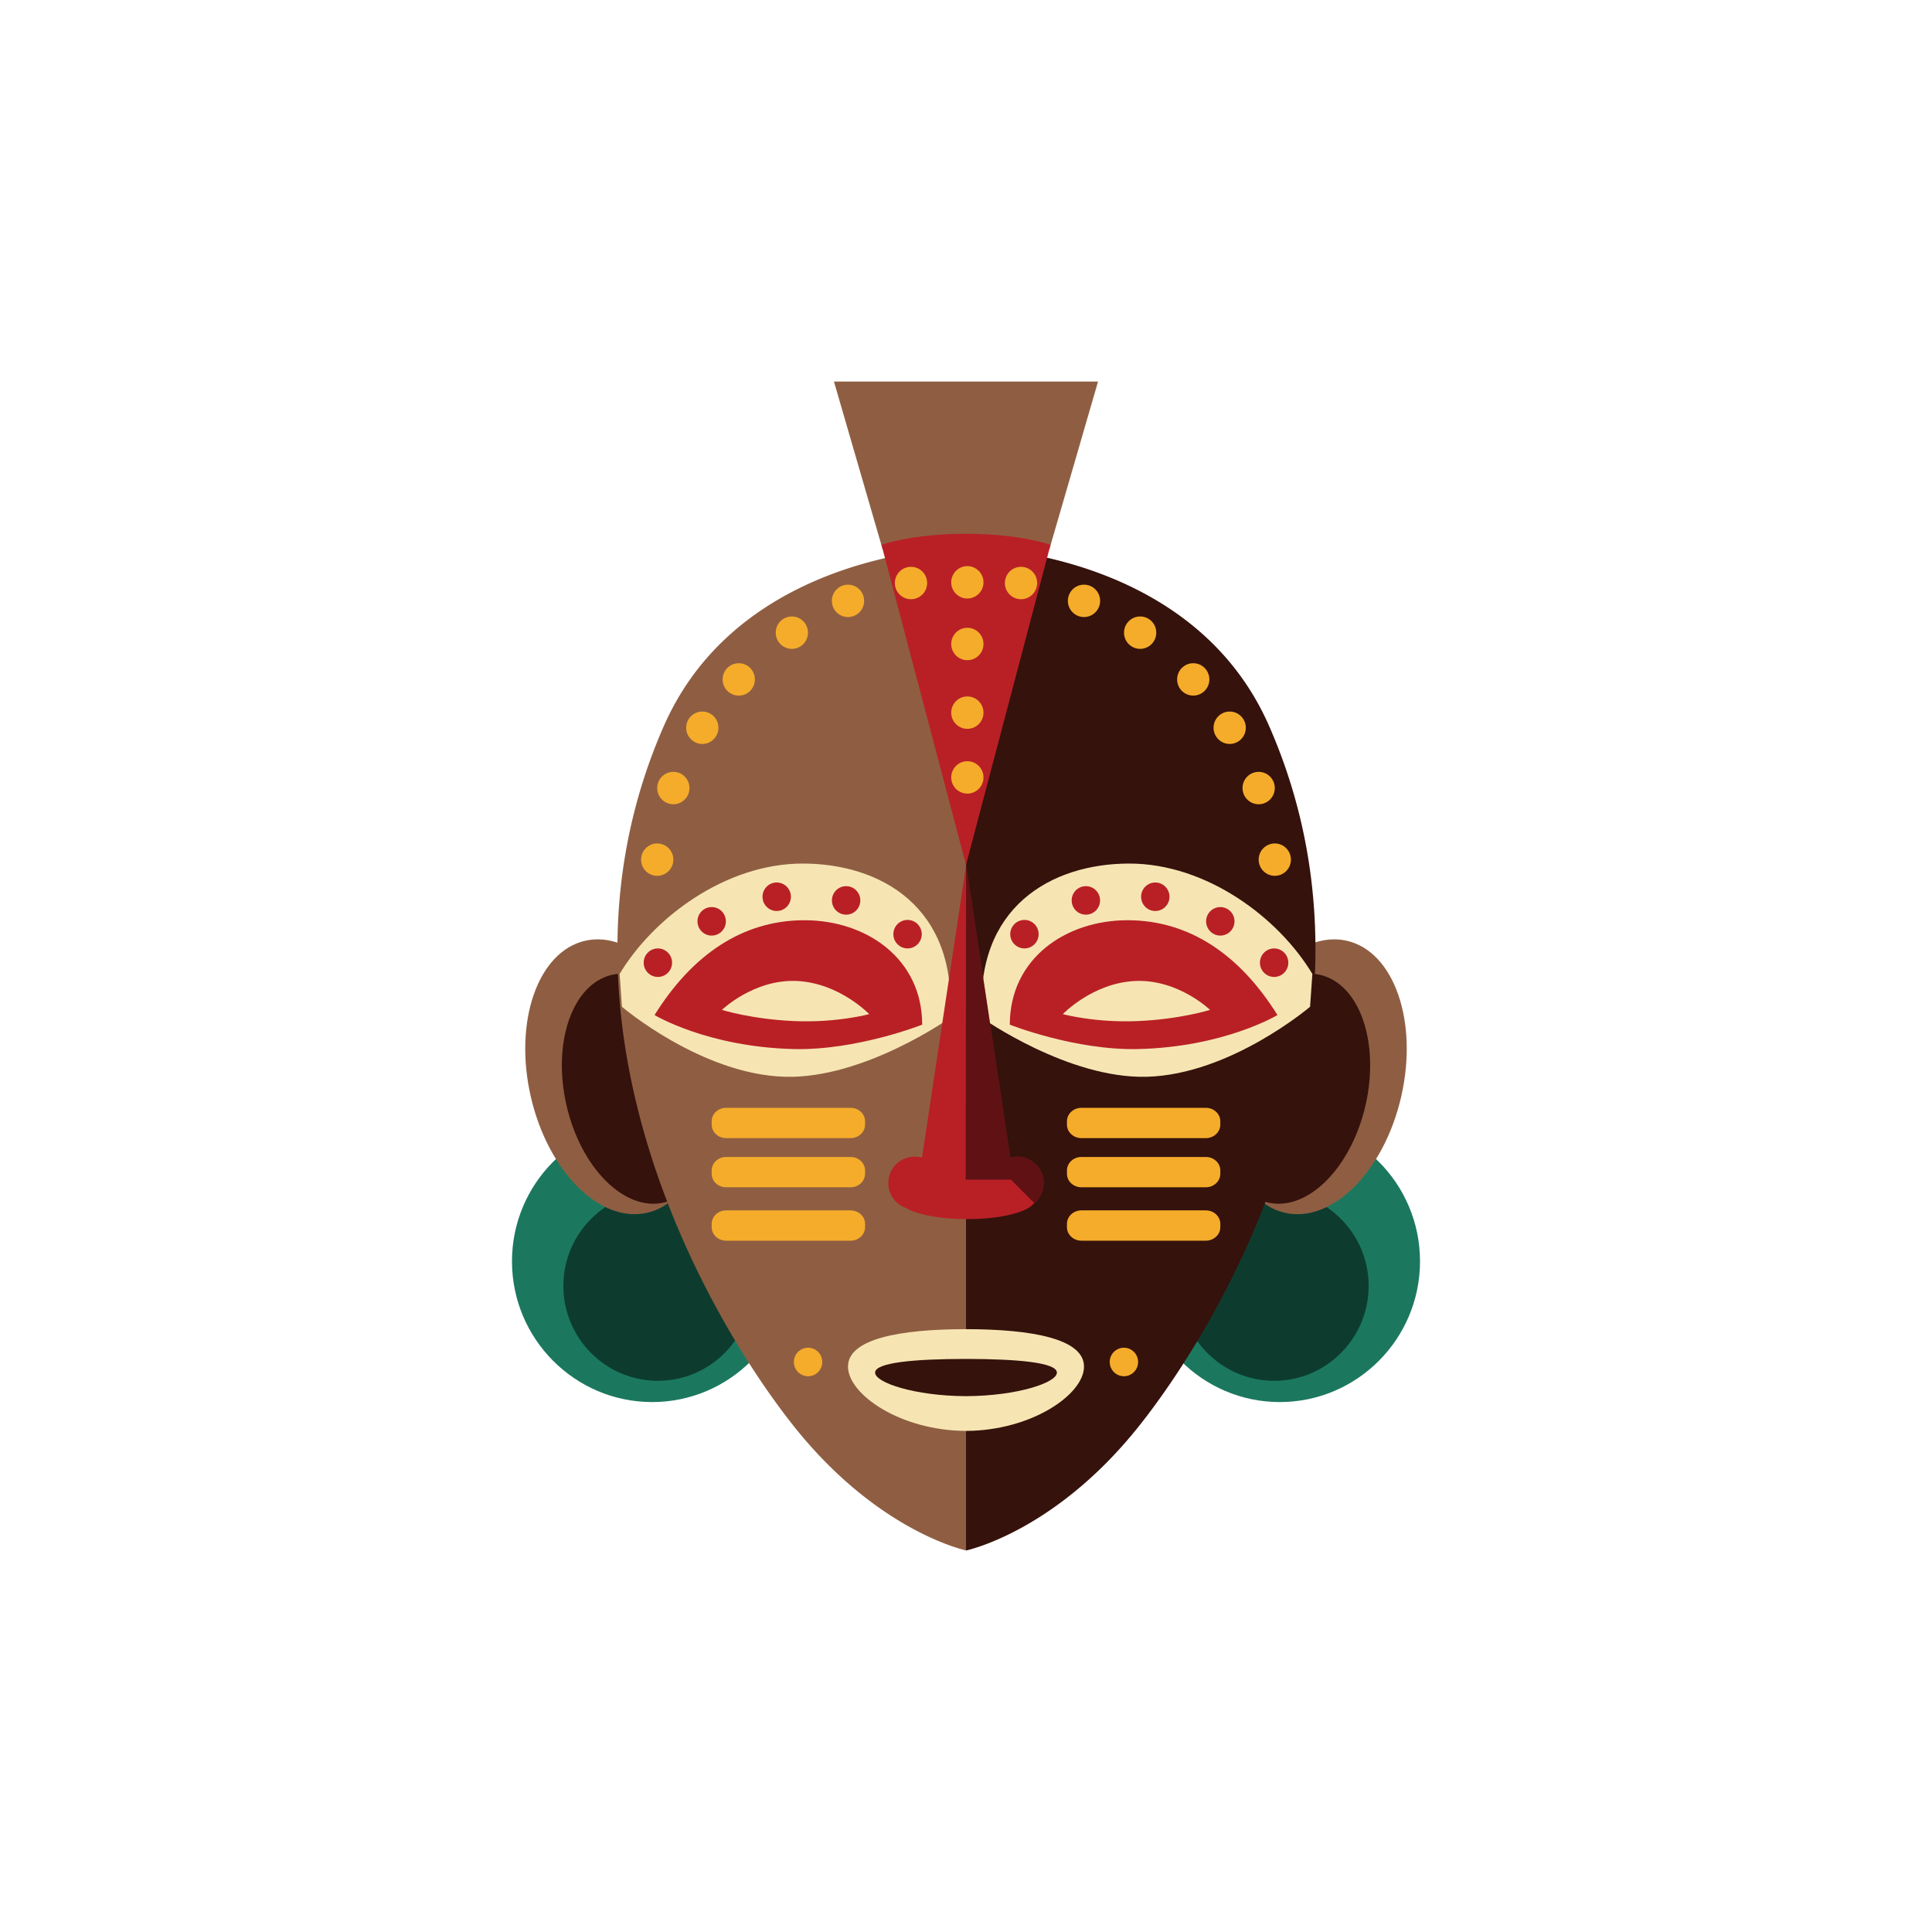 <svg data-bbox="53 39.5 94 121" viewBox="0 0 200 200" height="200" width="200" xmlns="http://www.w3.org/2000/svg" data-type="color">
    <g>
        <path d="M147 130.569c0 8.036-6.511 14.572-14.517 14.572-8.003 0-14.514-6.536-14.514-14.572 0-8.033 6.511-14.569 14.514-14.569 8.006 0 14.517 6.536 14.517 14.569z" fill="#1B785F" data-color="1"/>
        <path d="M141.684 133.12c0 5.417-4.389 9.823-9.786 9.823-5.395 0-9.784-4.406-9.784-9.823 0-5.415 4.389-9.821 9.784-9.821 5.396-.001 9.786 4.405 9.786 9.821z" opacity=".5"/>
        <path d="M127.378 109.434c-1.775 7.775.744 14.989 5.626 16.112 4.881 1.123 10.278-4.27 12.053-12.045 1.776-7.775-.743-14.989-5.625-16.112-4.881-1.124-10.279 4.269-12.054 12.045z" fill="#8F5E42" data-color="2"/>
        <path d="M126.561 110.999c-1.485 6.51.623 12.548 4.709 13.488 4.087.94 8.605-3.574 10.092-10.084 1.485-6.509-.623-12.548-4.71-13.488-4.087-.94-8.605 3.575-10.091 10.084z" fill="#35120C" data-color="3"/>
        <path d="M82.031 130.569c0 8.036-6.511 14.572-14.517 14.572-8.003 0-14.514-6.536-14.514-14.572C53 122.536 59.511 116 67.514 116c8.006 0 14.517 6.536 14.517 14.569z" fill="#1B785F" data-color="1"/>
        <path d="M77.887 133.12c0 5.417-4.389 9.823-9.786 9.823-5.395 0-9.784-4.406-9.784-9.823 0-5.415 4.389-9.821 9.784-9.821 5.397-.001 9.786 4.405 9.786 9.821z" opacity=".5"/>
        <path d="M72.621 109.434c1.775 7.775-.744 14.989-5.626 16.112-4.881 1.123-10.278-4.27-12.053-12.045-1.776-7.775.743-14.989 5.625-16.112 4.882-1.124 10.279 4.269 12.054 12.045z" fill="#8F5E42" data-color="2"/>
        <path d="M73.439 110.999c1.485 6.51-.623 12.548-4.709 13.488-4.087.94-8.605-3.574-10.092-10.084-1.485-6.509.623-12.548 4.71-13.488 4.087-.94 8.605 3.575 10.091 10.084z" fill="#35120C" data-color="3"/>
        <path d="M136.08 97.583a57.861 57.861 0 0 1-.05 3.233c-.213 5.296-1.085 10.412-2.377 15.231a80.989 80.989 0 0 1-2.79 8.52c-2.489 6.435-5.548 12.073-8.4 16.534-1.679 2.624-3.287 4.844-4.669 6.576-7.965 9.995-16.234 12.434-17.704 12.801a1.935 1.935 0 0 1-.091.022 2.29 2.29 0 0 1-.091-.022c-1.47-.367-9.738-2.806-17.704-12.801-1.382-1.733-2.99-3.952-4.669-6.576-2.852-4.461-5.911-10.098-8.4-16.534a2.04 2.04 0 0 1-.066-.173 81.231 81.231 0 0 1-2.724-8.347c-1.292-4.818-2.164-9.935-2.377-15.231a57.861 57.861 0 0 1-.05-3.233c.084-7.289 1.479-14.864 4.8-22.423 4.963-11.295 15.486-15.692 22.986-17.403 4.128-.942 7.34-1.07 8.203-1.086.044 0 .084-.003.116 0h.066c.863.016 4.075.144 8.203 1.086 7.499 1.711 18.023 6.109 22.986 17.403 3.322 7.559 4.717 15.134 4.802 22.423z" fill="#8F5E42" data-color="2"/>
        <path d="M83.102 89.395c-8.021 0-15.466 5.613-18.958 11.425l.236 3.398s8.215 7.008 16.887 7.249c8.151.226 17.066-6.085 17.066-6.085.812-11.509-7.21-15.987-15.231-15.987z" fill="#F6E5B3" data-color="4"/>
        <path d="M83.278 95.262c-6.417 0-11.627 3.575-15.519 9.815 0 0 5.473 3.311 14.423 3.521 6.522.153 13.283-2.525 13.283-2.525 0-6.828-5.77-10.811-12.187-10.811z" fill="#B92026" data-color="5"/>
        <path d="M82.445 101.55c4.422.182 7.534 3.432 7.534 3.432s-3.289.903-7.712.721c-4.422-.182-7.534-1.16-7.534-1.16s3.29-3.175 7.712-2.993z" fill="#F6E5B3" data-color="4"/>
        <path d="M100.091 148.126v.003H100c.031 0 .063 0 .091-.003z" fill="#F6E5B3" data-color="4"/>
        <path fill="#B92026" d="M69.573 99.657c0 .815-.658 1.476-1.47 1.476-.812 0-1.47-.66-1.47-1.476 0-.815.658-1.476 1.47-1.476.812 0 1.47.66 1.47 1.476z" data-color="5"/>
        <path fill="#B92026" d="M75.143 95.376c0 .815-.658 1.476-1.47 1.476-.812 0-1.47-.66-1.47-1.476 0-.815.658-1.476 1.47-1.476.812 0 1.47.66 1.47 1.476z" data-color="5"/>
        <path fill="#B92026" d="M81.874 92.831c0 .815-.658 1.476-1.47 1.476-.812 0-1.47-.66-1.47-1.476 0-.815.658-1.476 1.47-1.476.812 0 1.47.66 1.47 1.476z" data-color="5"/>
        <path fill="#B92026" d="M89.061 93.21c0 .815-.658 1.476-1.47 1.476-.812 0-1.47-.66-1.47-1.476 0-.815.658-1.476 1.47-1.476.812 0 1.47.66 1.47 1.476z" data-color="5"/>
        <path fill="#B92026" d="M95.42 96.705c0 .815-.658 1.476-1.47 1.476-.812 0-1.47-.66-1.47-1.476 0-.815.658-1.476 1.47-1.476.812 0 1.47.66 1.47 1.476z" data-color="5"/>
        <path d="M100 56.646V160.5c.729-.163 9.476-2.295 17.885-12.845 1.382-1.733 2.99-3.952 4.669-6.576 2.852-4.461 5.911-10.098 8.4-16.534a2.04 2.04 0 0 0 .066-.173 80.989 80.989 0 0 0 2.724-8.347c1.292-4.818 2.164-9.935 2.377-15.231.047-1.07.063-2.147.05-3.233-.084-7.289-1.479-14.864-4.8-22.423-4.963-11.295-15.486-15.692-22.986-17.403-4.52-1.03-7.938-1.086-8.385-1.089z" fill="#35120C" data-color="3"/>
        <path d="M116.897 89.395c8.021 0 15.466 5.613 18.958 11.425l-.236 3.398s-8.215 7.008-16.887 7.249c-8.151.226-17.066-6.085-17.066-6.085-.811-11.509 7.21-15.987 15.231-15.987z" fill="#F6E5B3" data-color="4"/>
        <path d="M116.722 95.262c6.417 0 11.627 3.575 15.519 9.815 0 0-5.473 3.311-14.423 3.521-6.522.153-13.283-2.525-13.283-2.525 0-6.828 5.77-10.811 12.187-10.811z" fill="#B92026" data-color="5"/>
        <path d="M117.555 101.55c-4.422.182-7.534 3.432-7.534 3.432s3.289.903 7.712.721c4.422-.182 7.534-1.16 7.534-1.16s-3.29-3.175-7.712-2.993z" fill="#F6E5B3" data-color="4"/>
        <path d="M100 148.129h-.091v-.003c.028.003.06.003.091.003z" fill="#F6E5B3" data-color="4"/>
        <path fill="#B92026" d="M133.367 99.657c0 .815-.658 1.476-1.47 1.476-.812 0-1.47-.66-1.47-1.476 0-.815.658-1.476 1.47-1.476.812 0 1.47.66 1.47 1.476z" data-color="5"/>
        <path fill="#B92026" d="M127.797 95.376c0 .815-.658 1.476-1.47 1.476-.812 0-1.47-.66-1.47-1.476 0-.815.658-1.476 1.47-1.476.812 0 1.47.66 1.47 1.476z" data-color="5"/>
        <path fill="#B92026" d="M121.066 92.831c0 .815-.658 1.476-1.47 1.476-.812 0-1.47-.66-1.47-1.476 0-.815.658-1.476 1.47-1.476.812 0 1.47.66 1.47 1.476z" data-color="5"/>
        <path fill="#B92026" d="M113.879 93.21c0 .815-.658 1.476-1.47 1.476-.812 0-1.47-.66-1.47-1.476 0-.815.658-1.476 1.47-1.476.812 0 1.47.66 1.47 1.476z" data-color="5"/>
        <path fill="#B92026" d="M107.52 96.705c0 .815-.658 1.476-1.47 1.476-.812 0-1.47-.66-1.47-1.476 0-.815.658-1.476 1.47-1.476.812 0 1.47.66 1.47 1.476z" data-color="5"/>
        <path d="M112.215 141.468c0 2.885-5.41 6.602-12.124 6.658-.028.003-.059.003-.091.003s-.063 0-.091-.003c-6.714-.056-12.124-3.773-12.124-6.658 0-2.888 5.41-3.858 12.124-3.874h.181c6.715.016 12.125.986 12.125 3.874z" fill="#F6E5B3" data-color="4"/>
        <path d="M109.41 142.092c0 1.055-4.156 2.408-9.319 2.436h-.181c-5.163-.028-9.319-1.381-9.319-2.436s4.159-1.41 9.319-1.416h.181c5.16.007 9.319.362 9.319 1.416z" fill="#35120C" data-color="3"/>
        <path fill="#8F5E42" d="M113.669 39.5l-5.044 17.375h-.015l-8.519-.025h-.182l-8.518.025h-.016L86.331 39.5h27.338z" data-color="2"/>
        <path d="M108.75 56.401l-.141.527-.316 1.196-8.203 31.071-.09.345-.091-.345-8.203-31.071-.316-1.196-.141-.527s2.971-1.118 8.659-1.149h.181c5.69.031 8.661 1.149 8.661 1.149z" fill="#B92026" data-color="5"/>
        <path d="M108.045 122.47a2.74 2.74 0 0 1-1.11 2.204c-.779.879-3.534 1.529-6.814 1.529-2.78 0-5.182-.468-6.323-1.143a2.739 2.739 0 0 1-1.842-2.59 2.736 2.736 0 0 1 3.487-2.633l4.572-30.296 4.572 30.289a2.734 2.734 0 0 1 3.458 2.64z" fill="#B92026" data-color="5"/>
        <path d="M108.045 122.47c0 .838-.375 1.585-.966 2.084l-2.424-2.433h-4.691l.047-32.568.003-.013 4.572 30.289c.231-.066.478-.1.732-.1a2.736 2.736 0 0 1 2.727 2.741z" opacity=".48"/>
        <path d="M89.55 116.42c0 .772-.671 1.398-1.498 1.398H75.17c-.827 0-1.497-.626-1.497-1.398v-.341c0-.772.67-1.398 1.497-1.398h12.882c.827 0 1.498.626 1.498 1.398v.341z" fill="#F5AC2B" data-color="6"/>
        <path d="M89.55 121.508c0 .772-.671 1.398-1.498 1.398H75.17c-.827 0-1.497-.626-1.497-1.398v-.341c0-.772.67-1.398 1.497-1.398h12.882c.827 0 1.498.626 1.498 1.398v.341z" fill="#F5AC2B" data-color="6"/>
        <path d="M89.55 127.037c0 .772-.671 1.398-1.498 1.398H75.17c-.827 0-1.497-.626-1.497-1.398v-.341c0-.772.67-1.398 1.497-1.398h12.882c.827 0 1.498.626 1.498 1.398v.341z" fill="#F5AC2B" data-color="6"/>
        <path fill="#F5AC2B" d="M69.704 88.989c0 .926-.748 1.676-1.67 1.676-.922 0-1.67-.75-1.67-1.676 0-.926.748-1.676 1.67-1.676.922 0 1.67.75 1.67 1.676z" data-color="6"/>
        <path fill="#F5AC2B" d="M71.374 81.579c0 .926-.748 1.677-1.67 1.677-.922 0-1.67-.75-1.67-1.677 0-.926.748-1.677 1.67-1.677.922 0 1.67.75 1.67 1.677z" data-color="6"/>
        <path fill="#F5AC2B" d="M74.373 75.336c0 .926-.748 1.677-1.67 1.677-.922 0-1.67-.75-1.67-1.677 0-.926.748-1.677 1.67-1.677.922 0 1.67.75 1.67 1.677z" data-color="6"/>
        <path fill="#F5AC2B" d="M78.146 70.332c0 .926-.748 1.676-1.67 1.676-.922 0-1.67-.75-1.67-1.676 0-.926.748-1.676 1.67-1.676.922 0 1.67.75 1.67 1.676z" data-color="6"/>
        <path fill="#F5AC2B" d="M83.642 65.493c0 .926-.748 1.677-1.67 1.677-.922 0-1.67-.75-1.67-1.677 0-.926.748-1.677 1.67-1.677.922 0 1.67.75 1.67 1.677z" data-color="6"/>
        <path fill="#F5AC2B" d="M89.454 62.2c0 .926-.748 1.676-1.67 1.676-.922 0-1.67-.75-1.67-1.676 0-.926.748-1.676 1.67-1.676.922 0 1.67.75 1.67 1.676z" data-color="6"/>
        <path fill="#F5AC2B" d="M85.122 140.992c0 .815-.658 1.476-1.47 1.476-.812 0-1.47-.66-1.47-1.476 0-.815.658-1.476 1.47-1.476.812 0 1.47.66 1.47 1.476z" data-color="6"/>
        <path d="M110.45 116.42c0 .772.671 1.398 1.498 1.398h12.882c.827 0 1.497-.626 1.497-1.398v-.341c0-.772-.67-1.398-1.497-1.398h-12.882c-.827 0-1.498.626-1.498 1.398v.341z" fill="#F5AC2B" data-color="6"/>
        <path d="M110.45 121.508c0 .772.671 1.398 1.498 1.398h12.882c.827 0 1.497-.626 1.497-1.398v-.341c0-.772-.67-1.398-1.497-1.398h-12.882c-.827 0-1.498.626-1.498 1.398v.341z" fill="#F5AC2B" data-color="6"/>
        <path d="M110.45 127.037c0 .772.671 1.398 1.498 1.398h12.882c.827 0 1.497-.626 1.497-1.398v-.341c0-.772-.67-1.398-1.497-1.398h-12.882c-.827 0-1.498.626-1.498 1.398v.341z" fill="#F5AC2B" data-color="6"/>
        <path fill="#F5AC2B" d="M133.636 88.989c0 .926-.748 1.676-1.67 1.676-.922 0-1.67-.75-1.67-1.676 0-.926.748-1.676 1.67-1.676.922 0 1.67.75 1.67 1.676z" data-color="6"/>
        <path fill="#F5AC2B" d="M131.966 81.579c0 .926-.748 1.677-1.67 1.677-.922 0-1.67-.75-1.67-1.677 0-.926.748-1.677 1.67-1.677.922 0 1.67.75 1.67 1.677z" data-color="6"/>
        <path fill="#F5AC2B" d="M128.967 75.336c0 .926-.748 1.677-1.67 1.677-.922 0-1.67-.75-1.67-1.677 0-.926.748-1.677 1.67-1.677.922 0 1.67.75 1.67 1.677z" data-color="6"/>
        <path fill="#F5AC2B" d="M125.194 70.332c0 .926-.748 1.676-1.67 1.676-.922 0-1.67-.75-1.67-1.676 0-.926.748-1.676 1.67-1.676.922 0 1.67.75 1.67 1.676z" data-color="6"/>
        <path fill="#F5AC2B" d="M119.698 65.493c0 .926-.748 1.677-1.67 1.677-.922 0-1.67-.75-1.67-1.677 0-.926.748-1.677 1.67-1.677.922 0 1.67.75 1.67 1.677z" data-color="6"/>
        <path fill="#F5AC2B" d="M113.886 62.2c0 .926-.748 1.676-1.67 1.676-.922 0-1.67-.75-1.67-1.676 0-.926.748-1.676 1.67-1.676.922 0 1.67.75 1.67 1.676z" data-color="6"/>
        <path fill="#F5AC2B" d="M117.817 140.992c0 .815-.658 1.476-1.47 1.476-.812 0-1.47-.66-1.47-1.476 0-.815.658-1.476 1.47-1.476.812 0 1.47.66 1.47 1.476z" data-color="6"/>
        <path fill="#F5AC2B" d="M107.365 60.354c0 .926-.748 1.677-1.671 1.677s-1.671-.75-1.671-1.677c0-.926.748-1.677 1.671-1.677s1.671.75 1.671 1.677z" data-color="6"/>
        <path fill="#F5AC2B" d="M95.977 60.354c0 .926-.748 1.677-1.671 1.677s-1.671-.75-1.671-1.677c0-.926.748-1.677 1.671-1.677s1.671.75 1.671 1.677z" data-color="6"/>
        <path fill="#F5AC2B" d="M101.81 80.477c0 .926-.748 1.677-1.67 1.677-.922 0-1.67-.75-1.67-1.677 0-.926.748-1.677 1.67-1.677.922 0 1.67.75 1.67 1.677z" data-color="6"/>
        <path fill="#F5AC2B" d="M101.81 73.773c0 .926-.748 1.677-1.67 1.677-.922 0-1.67-.75-1.67-1.677 0-.926.748-1.677 1.67-1.677.922 0 1.67.75 1.67 1.677z" data-color="6"/>
        <path fill="#F5AC2B" d="M101.81 66.666c0 .926-.748 1.677-1.67 1.677-.922 0-1.67-.75-1.67-1.677 0-.926.748-1.677 1.67-1.677.922 0 1.67.75 1.67 1.677z" data-color="6"/>
        <path fill="#F5AC2B" d="M101.81 60.282c0 .926-.748 1.677-1.67 1.677-.922 0-1.67-.75-1.67-1.677 0-.926.748-1.677 1.67-1.677.922 0 1.67.75 1.67 1.677z" data-color="6"/>
    </g>
</svg>
